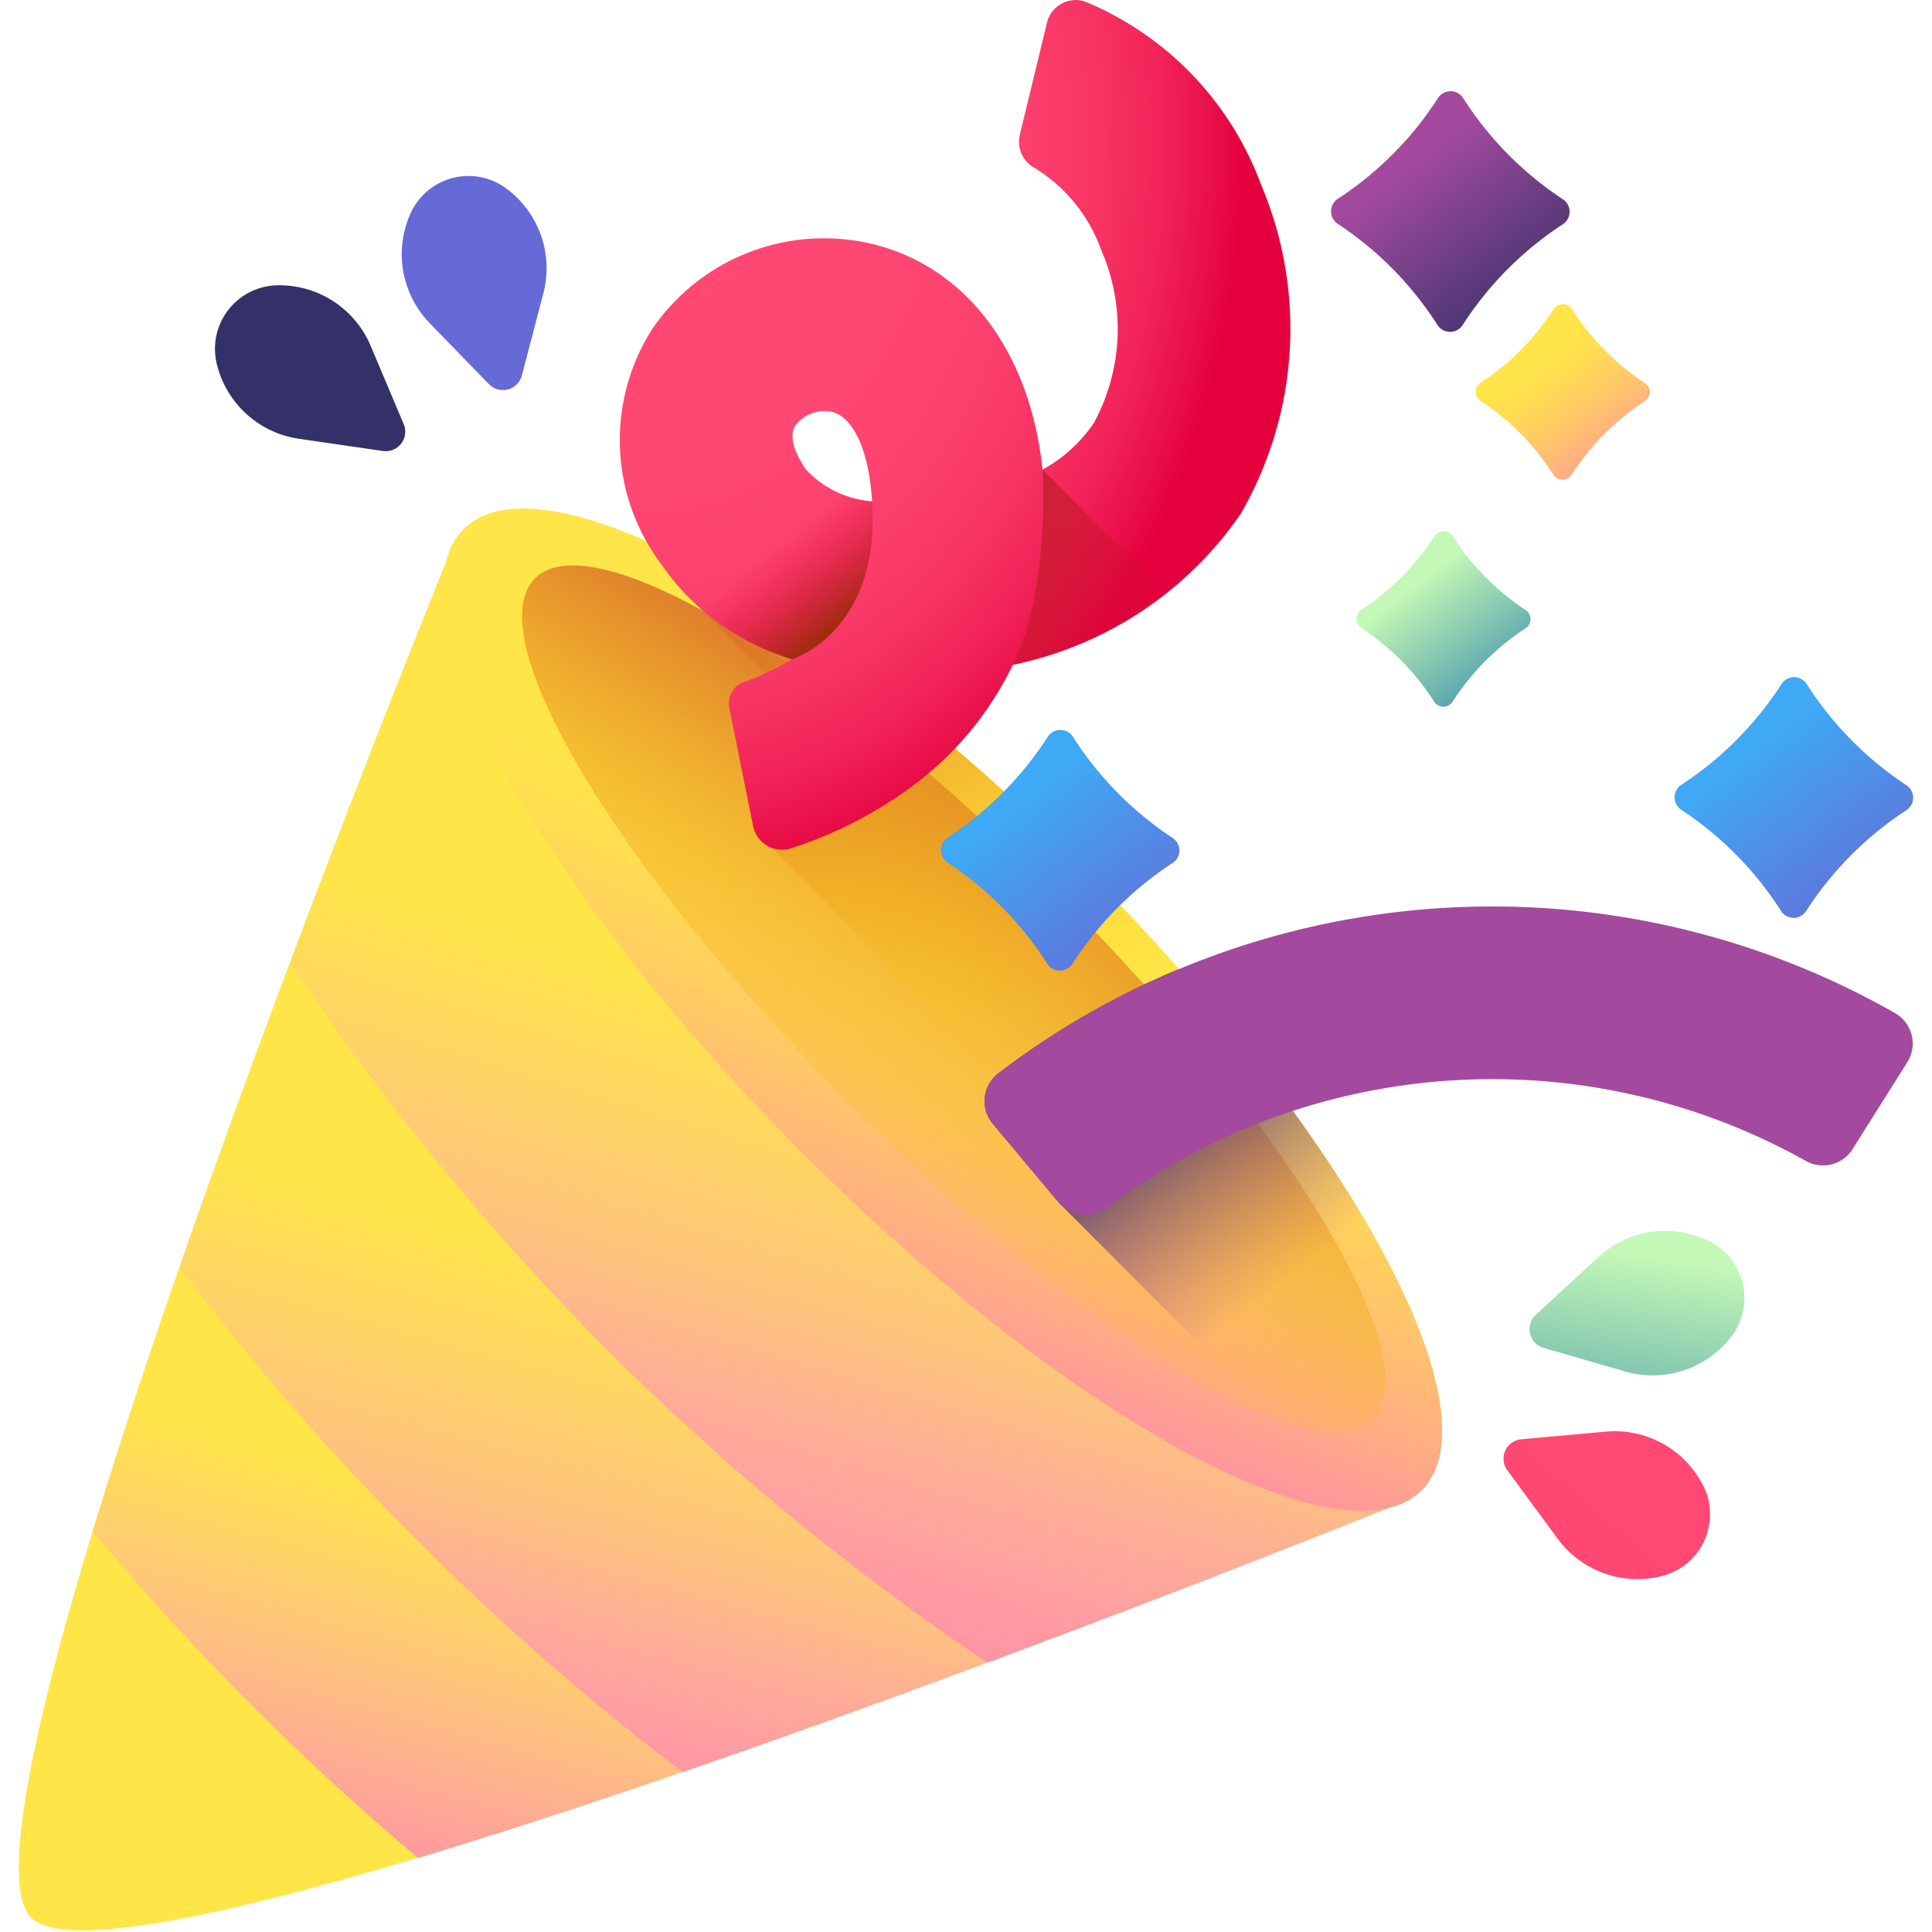 <svg id="desde" xmlns="http://www.w3.org/2000/svg" xmlns:xlink="http://www.w3.org/1999/xlink" width="60" height="60" viewBox="0 0 60 60">
  <defs>
    <linearGradient id="linear-gradient" x1="2.789" y1="-1.548" x2="3.468" y2="-1.426" gradientUnits="objectBoundingBox">
      <stop offset="0" stop-color="#ffe548"/>
      <stop offset="0.176" stop-color="#ffde50"/>
      <stop offset="0.445" stop-color="#ffca65"/>
      <stop offset="0.771" stop-color="#ffaa87"/>
      <stop offset="1" stop-color="#ff90a4"/>
    </linearGradient>
    <linearGradient id="linear-gradient-2" x1="0.499" y1="0.772" x2="0.413" y2="1.077" gradientUnits="objectBoundingBox">
      <stop offset="0" stop-color="#fba5c2" stop-opacity="0"/>
      <stop offset="0.386" stop-color="#fca0ba" stop-opacity="0.384"/>
      <stop offset="0.974" stop-color="#ff91a5" stop-opacity="0.973"/>
      <stop offset="1" stop-color="#ff90a4"/>
    </linearGradient>
    <linearGradient id="linear-gradient-3" x1="0.511" y1="0.663" x2="0.406" y2="1.043" xlink:href="#linear-gradient-2"/>
    <linearGradient id="linear-gradient-4" x1="0.541" y1="0.499" x2="0.397" y2="0.973" xlink:href="#linear-gradient-2"/>
    <linearGradient id="linear-gradient-5" x1="0.565" y1="0.374" x2="0.389" y2="0.772" xlink:href="#linear-gradient"/>
    <linearGradient id="linear-gradient-6" x1="0.37" y1="0.715" x2="0.658" y2="0.272" gradientUnits="objectBoundingBox">
      <stop offset="0" stop-color="#ffd00d" stop-opacity="0"/>
      <stop offset="1" stop-color="#db722b"/>
    </linearGradient>
    <linearGradient id="linear-gradient-7" x1="0.535" y1="0.498" x2="0.336" y2="-0.006" xlink:href="#linear-gradient-6"/>
    <linearGradient id="linear-gradient-8" x1="0.6" y1="0.575" x2="0.323" y2="0.193" gradientUnits="objectBoundingBox">
      <stop offset="0" stop-color="#a34a9e" stop-opacity="0"/>
      <stop offset="1" stop-color="#343168"/>
    </linearGradient>
    <linearGradient id="linear-gradient-9" x1="2.271" y1="-1.655" x2="2.183" y2="-2.645" gradientUnits="objectBoundingBox">
      <stop offset="0" stop-color="#a34a9e"/>
      <stop offset="1" stop-color="#343168"/>
    </linearGradient>
    <linearGradient id="linear-gradient-10" x1="-12.171" y1="4.477" x2="-11.761" y2="4.696" gradientUnits="objectBoundingBox">
      <stop offset="0" stop-color="#3fa9f5"/>
      <stop offset="1" stop-color="#666ad6"/>
    </linearGradient>
    <linearGradient id="linear-gradient-11" x1="-21.586" y1="-11.156" x2="-21.273" y2="-10.873" xlink:href="#linear-gradient-9"/>
    <linearGradient id="linear-gradient-12" x1="0.637" y1="0.357" x2="-0.243" y2="1.099" gradientUnits="objectBoundingBox">
      <stop offset="0" stop-color="#ff4974"/>
      <stop offset="0.45" stop-color="#fe4773"/>
      <stop offset="0.629" stop-color="#fc406d"/>
      <stop offset="0.761" stop-color="#f73464"/>
      <stop offset="0.868" stop-color="#f12257"/>
      <stop offset="0.961" stop-color="#e80c46"/>
      <stop offset="1" stop-color="#e4003d"/>
    </linearGradient>
    <linearGradient id="linear-gradient-13" x1="0.64" y1="0.193" x2="0.247" y2="1.873" gradientUnits="objectBoundingBox">
      <stop offset="0" stop-color="#c4f8b6"/>
      <stop offset="1" stop-color="#3b8eac"/>
    </linearGradient>
    <radialGradient id="radial-gradient" cx="0.039" cy="0.166" r="0.894" xlink:href="#linear-gradient-12"/>
    <linearGradient id="linear-gradient-14" x1="1.205" y1="1.07" x2="-0.581" y2="0.058" gradientUnits="objectBoundingBox">
      <stop offset="0" stop-color="#e4003d" stop-opacity="0"/>
      <stop offset="0.343" stop-color="#cd0e2d" stop-opacity="0.341"/>
      <stop offset="1" stop-color="#972e07"/>
    </linearGradient>
    <linearGradient id="linear-gradient-15" x1="0.641" y1="0.455" x2="0.944" y2="0.774" xlink:href="#linear-gradient-14"/>
    <linearGradient id="linear-gradient-16" x1="0.382" y1="0.268" x2="0.912" y2="0.969" xlink:href="#linear-gradient-10"/>
    <linearGradient id="linear-gradient-17" x1="0.381" y1="0.262" x2="0.912" y2="0.963" xlink:href="#linear-gradient-10"/>
    <linearGradient id="linear-gradient-18" x1="0.377" y1="0.265" x2="0.907" y2="0.966" xlink:href="#linear-gradient-9"/>
    <linearGradient id="linear-gradient-19" x1="0.396" y1="0.258" x2="0.926" y2="0.959" xlink:href="#linear-gradient-13"/>
    <linearGradient id="linear-gradient-20" x1="0.394" y1="0.256" x2="0.924" y2="0.958" xlink:href="#linear-gradient"/>
  </defs>
  <rect id="Rectángulo_299" data-name="Rectángulo 299" width="60" height="60" fill="none"/>
  <g id="papel-picado" transform="translate(0.586)">
    <path id="Trazado_409" data-name="Trazado 409" d="M48.322,164.9a2,2,0,0,1-.737.46l-.29.087S8.192,181.222,5.151,178.17s12.879-42.1,12.879-42.1l.088-.29a2,2,0,0,1,.463-.736c2.432-2.424,11.063,2.293,19.275,10.536S50.754,162.474,48.322,164.9Z" transform="translate(-4.765 -118.613)" fill="url(#linear-gradient)"/>
    <path id="Trazado_410" data-name="Trazado 410" d="M63.105,189.011c-2.058.816-6.178,2.431-11.044,4.239-2.976,1.106-6.231,2.285-9.463,3.4-2.824.971-5.632,1.891-8.219,2.667-1.777-1.494-3.544-3.114-5.274-4.85s-3.344-3.509-4.831-5.292c.785-2.584,1.716-5.388,2.7-8.209,1.122-3.228,2.312-6.478,3.429-9.45,1.826-4.859,3.456-8.974,4.279-11.029a71.5,71.5,0,0,1,16.132,12.351A71.5,71.5,0,0,1,63.105,189.011Z" transform="translate(-21.982 -141.619)" fill="url(#linear-gradient-2)"/>
    <path id="Trazado_411" data-name="Trazado 411" d="M85.783,164.9a2,2,0,0,1-.737.461l-.29.086s-.506.2-1.406.561c-2.058.816-6.178,2.431-11.044,4.239-2.976,1.106-6.231,2.285-9.463,3.4a80.837,80.837,0,0,1-15.627-15.684c1.122-3.228,2.312-6.478,3.429-9.45,1.826-4.859,3.456-8.973,4.279-11.028.36-.9.566-1.4.566-1.4l.087-.289a2,2,0,0,1,.464-.736c2.433-2.424,11.062,2.293,19.275,10.535s12.9,16.89,10.465,19.314Z" transform="translate(-42.227 -118.612)" fill="url(#linear-gradient-3)"/>
    <path id="Trazado_412" data-name="Trazado 412" d="M111.53,164.9a2,2,0,0,1-.737.461l-.29.086s-.506.2-1.406.561c-2.058.816-6.178,2.431-11.044,4.239a78.947,78.947,0,0,1-21.66-21.739c1.826-4.859,3.456-8.974,4.279-11.028.36-.9.566-1.4.566-1.4l.087-.289a2,2,0,0,1,.464-.735c2.433-2.424,11.062,2.293,19.275,10.535s12.9,16.89,10.465,19.313Z" transform="translate(-67.973 -118.613)" fill="url(#linear-gradient-4)"/>
    <path id="Trazado_413" data-name="Trazado 413" d="M147.212,164.9c-2.433,2.424-11.063-2.293-19.275-10.535s-12.9-16.89-10.465-19.314,11.063,2.293,19.275,10.535S149.645,162.474,147.212,164.9Z" transform="translate(-103.656 -118.613)" fill="url(#linear-gradient-5)"/>
    <path id="Trazado_414" data-name="Trazado 414" d="M164.125,175.893c-1.8,1.791-9.076-2.6-16.258-9.809s-11.547-14.5-9.75-16.294,9.076,2.6,16.258,9.809,11.547,14.5,9.75,16.294Z" transform="translate(-122.086 -131.83)" fill="url(#linear-gradient-6)"/>
    <path id="Trazado_415" data-name="Trazado 415" d="M195.071,172.7c2.432-2.424-2.253-11.071-10.465-19.313-4.816-4.833-9.774-8.453-13.543-10.133a8.709,8.709,0,0,0,.495.8,6.766,6.766,0,0,0,1.04,1.176l2.085,2.1c-.24.109-.461.2-.647.261a.707.707,0,0,0-.458.807l.738,3.666a.917.917,0,0,0,.577.678l20.021,20.094A1.818,1.818,0,0,0,195.071,172.7Z" transform="translate(-151.514 -126.41)" fill="url(#linear-gradient-7)"/>
    <path id="Trazado_416" data-name="Trazado 416" d="M260.152,260.838l2.048,2.448,9.54,9.575a2.453,2.453,0,0,0,1.725-.634c2.126-2.118-1.184-8.989-7.533-16.188a25.3,25.3,0,0,0-5.606,3.238A1.087,1.087,0,0,0,260.152,260.838Z" transform="translate(-229.908 -225.942)" fill="url(#linear-gradient-8)"/>
    <path id="Trazado_417" data-name="Trazado 417" d="M262.2,248.643l-2.048-2.448a1.088,1.088,0,0,1,.173-1.562,25.291,25.291,0,0,1,27.85-1.871,1.087,1.087,0,0,1,.38,1.525l-1.7,2.7a1.086,1.086,0,0,1-1.451.366,19.93,19.93,0,0,0-21.714,1.46A1.086,1.086,0,0,1,262.2,248.643Z" transform="translate(-229.908 -211.299)" fill="url(#linear-gradient-9)"/>
    <path id="Trazado_418" data-name="Trazado 418" d="M108.558,52.974,106.7,51.061a3.076,3.076,0,0,1-.6-3.325,1.974,1.974,0,0,1,3.047-.8,3.076,3.076,0,0,1,1.112,3.191l-.675,2.581a.605.605,0,0,1-1.02.269Z" transform="translate(-93.963 -41.047)" fill="url(#linear-gradient-10)"/>
    <path id="Trazado_419" data-name="Trazado 419" d="M61.875,80.515l-2.64-.384a3.076,3.076,0,0,1-2.506-2.268,1.974,1.974,0,0,1,1.927-2.494,3.076,3.076,0,0,1,2.826,1.852L62.52,79.68a.605.605,0,0,1-.645.834Z" transform="translate(-50.569 -66.509)" fill="url(#linear-gradient-11)"/>
    <path id="Trazado_420" data-name="Trazado 420" d="M397.548,378.358l2.657-.24a3.076,3.076,0,0,1,2.964,1.623,1.974,1.974,0,0,1-1.294,2.873,3.076,3.076,0,0,1-3.18-1.145l-1.58-2.15A.605.605,0,0,1,397.548,378.358Z" transform="translate(-350.89 -333.66)" fill="url(#linear-gradient-12)"/>
    <path id="Trazado_421" data-name="Trazado 421" d="M404.1,327.787l1.96-1.81a3.076,3.076,0,0,1,3.339-.52,1.974,1.974,0,0,1,.725,3.067,3.076,3.076,0,0,1-3.218,1.03l-2.563-.741A.606.606,0,0,1,404.1,327.787Z" transform="translate(-356.99 -286.953)" fill="url(#linear-gradient-13)"/>
    <path id="Trazado_422" data-name="Trazado 422" d="M168.806,26.346a.916.916,0,0,1-1.177-.694l-.738-3.666a.707.707,0,0,1,.458-.807,7.868,7.868,0,0,0,1.487-.706,7.624,7.624,0,0,1-3.966-2.831,6.408,6.408,0,0,1-.359-7.444,6.458,6.458,0,0,1,6.764-2.633c2.815.65,4.792,3.113,5.289,6.589q.031.217.055.432a4.6,4.6,0,0,0,1.6-1.462,6.126,6.126,0,0,0,.214-5.376,4.937,4.937,0,0,0-2.052-2.526.926.926,0,0,1-.47-1.031l.845-3.486A.915.915,0,0,1,177.965.06,9.84,9.84,0,0,1,183.4,5.725a11.467,11.467,0,0,1-.634,10.243,11.363,11.363,0,0,1-7.071,4.681,10.181,10.181,0,0,1-3.035,3.7A12.97,12.97,0,0,1,168.806,26.346Zm1.051-13.58a1.137,1.137,0,0,0-.908.442c-.271.4.089,1.037.328,1.381a3.135,3.135,0,0,0,2.049.982q-.021-.321-.069-.658c-.171-1.2-.615-1.991-1.188-2.124a.946.946,0,0,0-.211-.024Z" transform="translate(-144.827 -0.001)" fill="url(#radial-gradient)"/>
    <path id="Trazado_423" data-name="Trazado 423" d="M272.1,127.941l-3.843-3.857s.245,3.724-.928,6.062A12.738,12.738,0,0,0,272.1,127.941Z" transform="translate(-236.464 -109.498)" fill="url(#linear-gradient-14)"/>
    <path id="Trazado_424" data-name="Trazado 424" d="M169.28,116.38a2.136,2.136,0,0,1-.423-1.019l-5.369-.01a7.273,7.273,0,0,0,1.385,4.084,7.623,7.623,0,0,0,3.966,2.831s2.752-.835,2.49-4.9a3.135,3.135,0,0,1-2.049-.982Z" transform="translate(-144.83 -101.792)" fill="url(#linear-gradient-15)"/>
    <path id="Trazado_425" data-name="Trazado 425" d="M255.525,196.971a10.57,10.57,0,0,0-3.115,3.133.465.465,0,0,1-.779,0,10.57,10.57,0,0,0-3.1-3.145.465.465,0,0,1,0-.774,10.571,10.571,0,0,0,3.115-3.133.465.465,0,0,1,.779,0,10.573,10.573,0,0,0,3.1,3.145A.465.465,0,0,1,255.525,196.971Z" transform="translate(-219.691 -170.172)" fill="url(#linear-gradient-16)"/>
    <path id="Trazado_426" data-name="Trazado 426" d="M449.384,183.031a10.57,10.57,0,0,0-3.115,3.133.465.465,0,0,1-.779,0,10.57,10.57,0,0,0-3.1-3.145.465.465,0,0,1,0-.774,10.572,10.572,0,0,0,3.115-3.133.465.465,0,0,1,.779,0,10.571,10.571,0,0,0,3.1,3.145A.465.465,0,0,1,449.384,183.031Z" transform="translate(-390.763 -157.871)" fill="url(#linear-gradient-17)"/>
    <path id="Trazado_427" data-name="Trazado 427" d="M358.6,28.2a10.57,10.57,0,0,0-3.115,3.133.465.465,0,0,1-.779,0,10.569,10.569,0,0,0-3.1-3.145.465.465,0,0,1,0-.774,10.571,10.571,0,0,0,3.115-3.133.465.465,0,0,1,.779,0,10.57,10.57,0,0,0,3.1,3.145A.465.465,0,0,1,358.6,28.2Z" transform="translate(-310.648 -21.237)" fill="url(#linear-gradient-18)"/>
    <path id="Trazado_428" data-name="Trazado 428" d="M363.432,143.37a7.707,7.707,0,0,0-2.271,2.284.339.339,0,0,1-.568,0,7.7,7.7,0,0,0-2.262-2.292.339.339,0,0,1,0-.564,7.706,7.706,0,0,0,2.271-2.284.339.339,0,0,1,.568,0,7.707,7.707,0,0,0,2.262,2.292A.339.339,0,0,1,363.432,143.37Z" transform="translate(-316.637 -123.86)" fill="url(#linear-gradient-19)"/>
    <path id="Trazado_429" data-name="Trazado 429" d="M394.91,83.381a7.707,7.707,0,0,0-2.271,2.284.339.339,0,0,1-.568,0,7.7,7.7,0,0,0-2.262-2.292.339.339,0,0,1,0-.564,7.706,7.706,0,0,0,2.271-2.284.339.339,0,0,1,.568,0,7.707,7.707,0,0,0,2.262,2.292A.339.339,0,0,1,394.91,83.381Z" transform="translate(-344.415 -70.923)" fill="url(#linear-gradient-20)"/>
  </g>
</svg>
